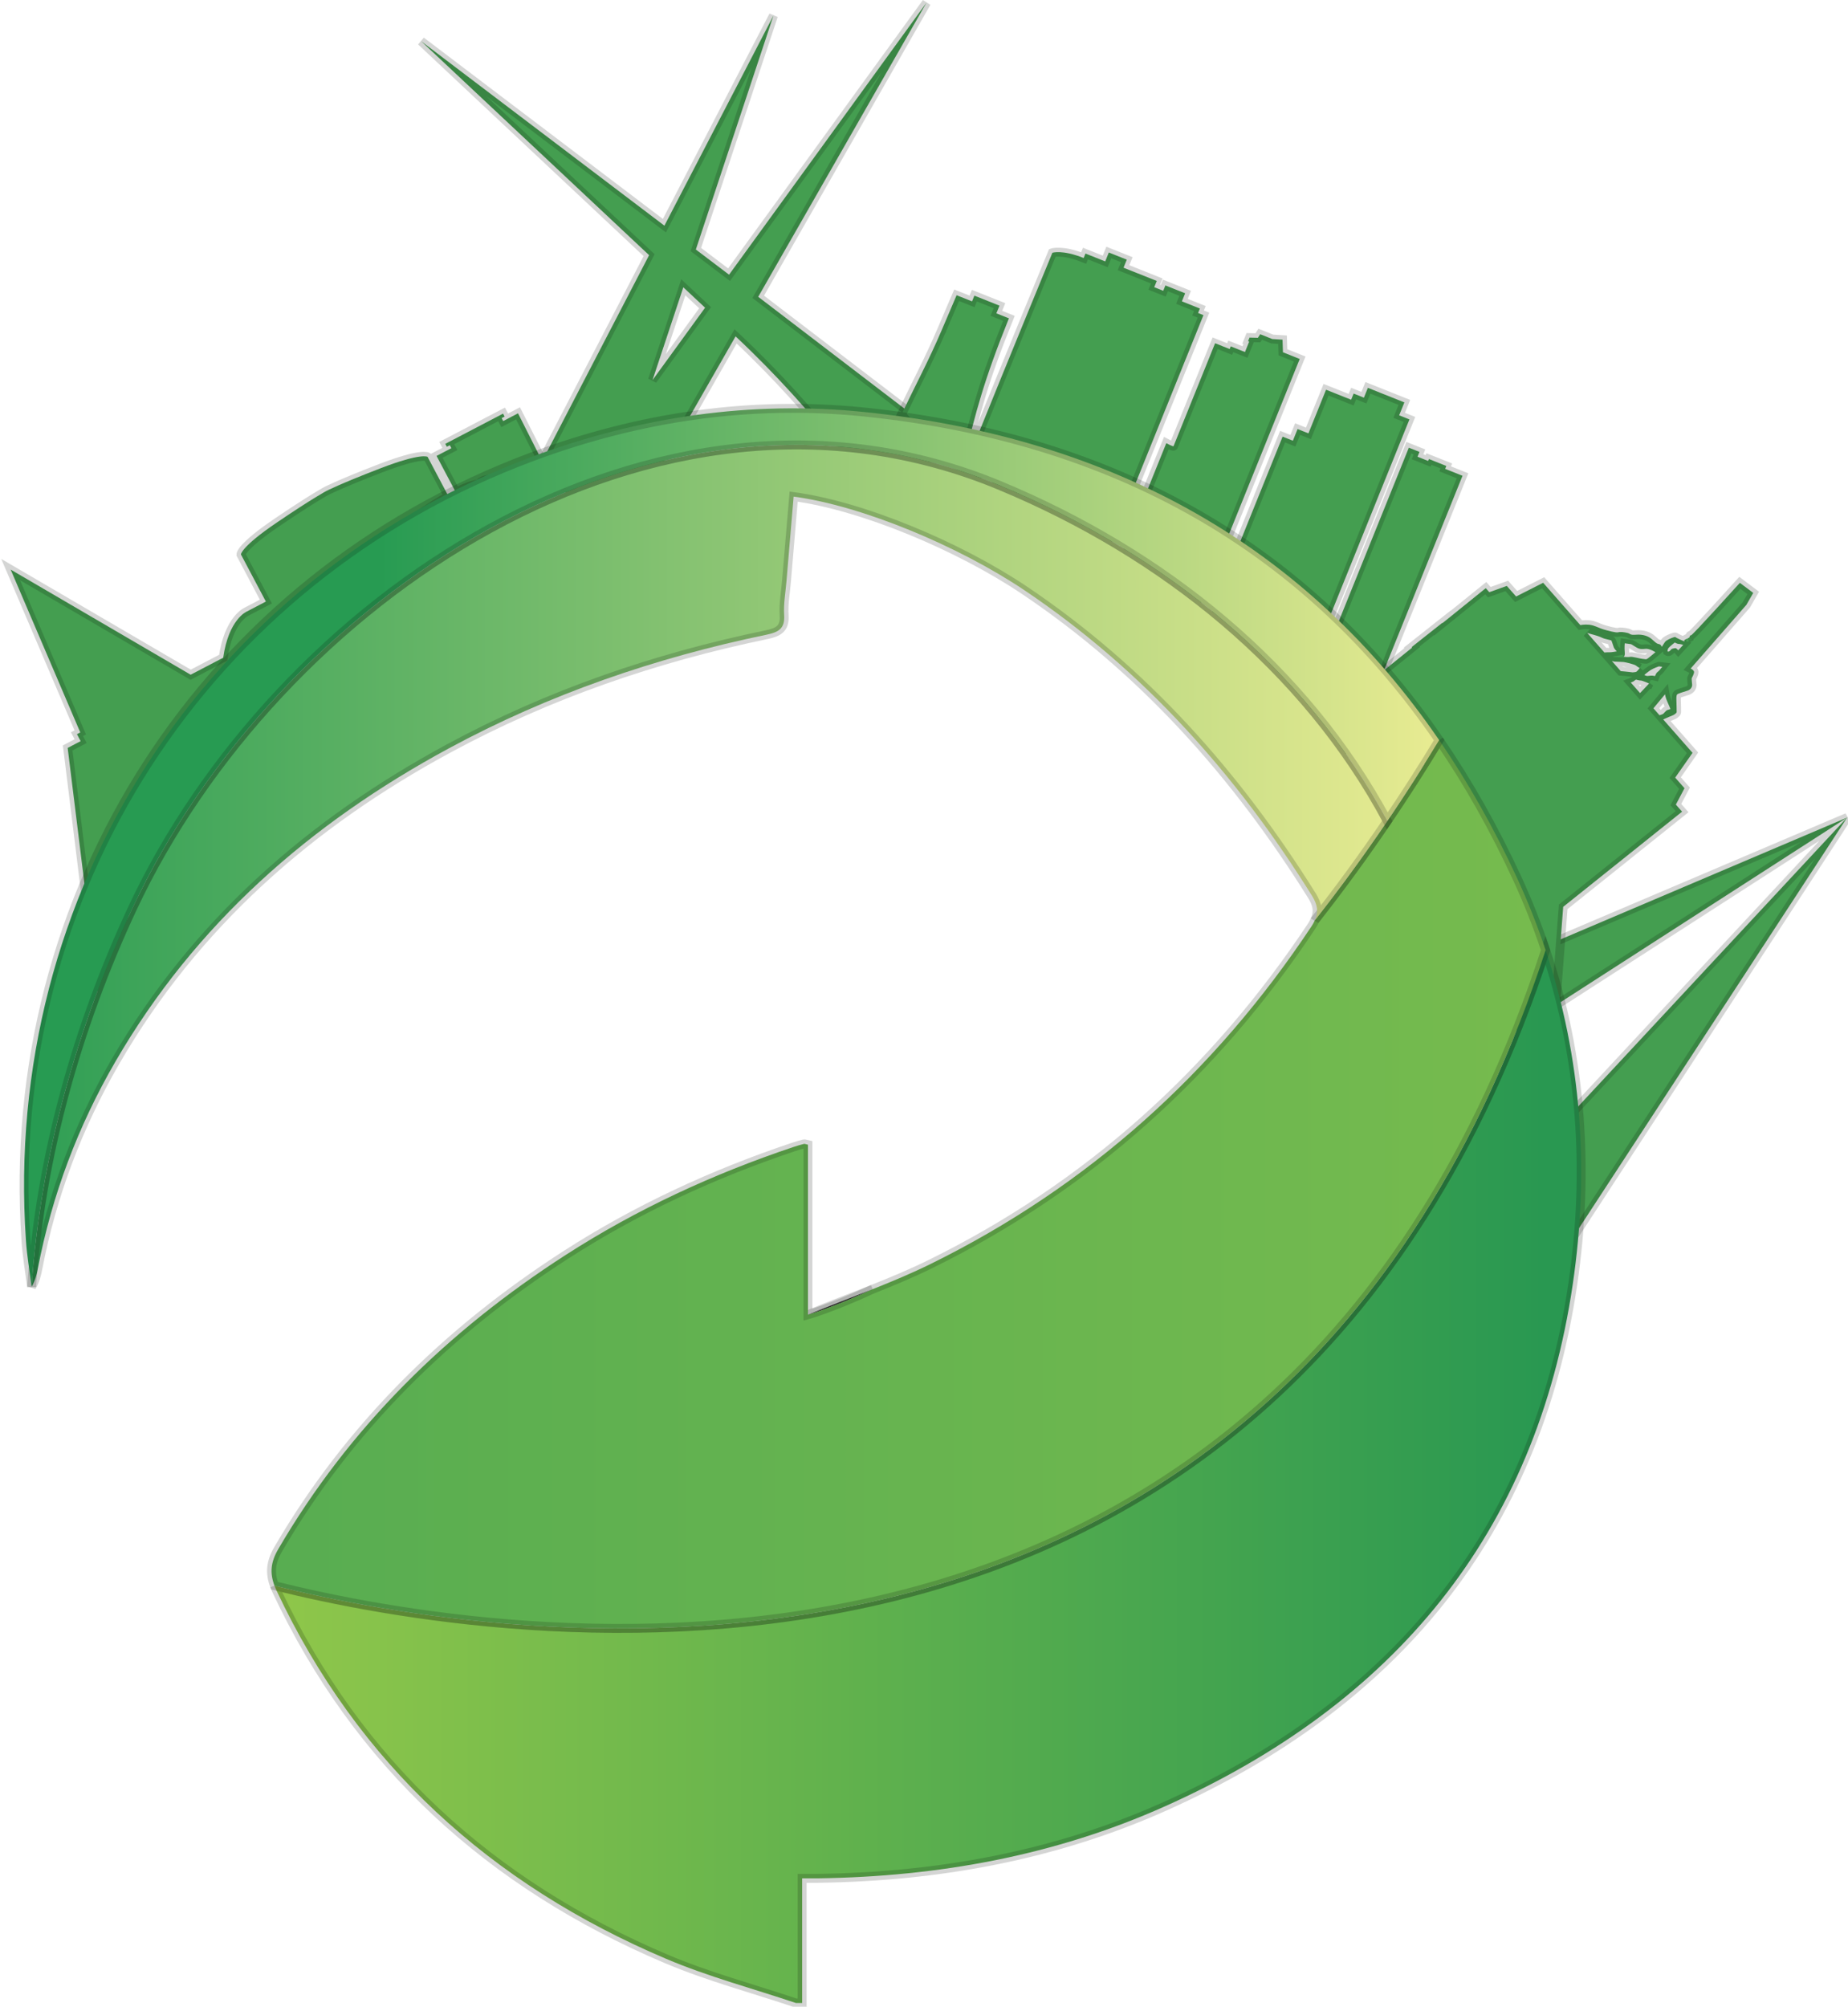 <?xml version="1.0" encoding="UTF-8" standalone="no"?>
<!-- Created with Inkscape (http://www.inkscape.org/) -->

<svg
   version="1.1"
   id="svg1"
   width="85.856"
   height="93.226"
   viewBox="0 0 85.856 93.226"
   xmlns="http://www.w3.org/2000/svg"
   xmlns:svg="http://www.w3.org/2000/svg">
  <defs
     id="defs1">
    <linearGradient
       x1="99.43"
       y1="173.86"
       x2="261.16"
       y2="173.86"
       gradientUnits="userSpaceOnUse"
       spreadMethod="pad"
       id="linearGradient12"
       gradientTransform="matrix(1.333,0,0,-1.333,-10.776,391.98)">
      <stop
         style="stop-opacity:1;stop-color:#92c84a"
         offset="0"
         id="stop10" />
      <stop
         style="stop-opacity:1;stop-color:#299851"
         offset="0.99"
         id="stop11" />
      <stop
         style="stop-opacity:1;stop-color:#299851"
         offset="1"
         id="stop12" />
    </linearGradient>
    <linearGradient
       x1="269.13"
       y1="223.65"
       x2="92.64"
       y2="223.65"
       gradientUnits="userSpaceOnUse"
       spreadMethod="pad"
       id="linearGradient15"
       gradientTransform="matrix(1.333,0,0,-1.333,-10.776,391.98)">
      <stop
         style="stop-opacity:1;stop-color:#78bc4e"
         offset="0"
         id="stop13" />
      <stop
         style="stop-opacity:1;stop-color:#56ac51"
         offset="0.99"
         id="stop14" />
      <stop
         style="stop-opacity:1;stop-color:#56ac51"
         offset="1"
         id="stop15" />
    </linearGradient>
    <linearGradient
       x1="248.9"
       y1="237.97"
       x2="64.59"
       y2="237.97"
       gradientUnits="userSpaceOnUse"
       spreadMethod="pad"
       id="linearGradient18"
       gradientTransform="matrix(1.333,0,0,-1.333,-10.776,391.98)">
      <stop
         style="stop-opacity:1;stop-color:#eced93"
         offset="0"
         id="stop16" />
      <stop
         style="stop-opacity:1;stop-color:#279b52"
         offset="0.99"
         id="stop17" />
      <stop
         style="stop-opacity:1;stop-color:#279b52"
         offset="1"
         id="stop18" />
    </linearGradient>
    <linearGradient
       x1="248.76"
       y1="243.53"
       x2="115.32"
       y2="243.53"
       gradientUnits="userSpaceOnUse"
       spreadMethod="pad"
       id="linearGradient21"
       gradientTransform="matrix(1.333,0,0,-1.333,-10.776,391.98)">
      <stop
         style="stop-opacity:1;stop-color:#eced93"
         offset="0"
         id="stop19" />
      <stop
         style="stop-opacity:1;stop-color:#279b52"
         offset="0.99"
         id="stop20" />
      <stop
         style="stop-opacity:1;stop-color:#279b52"
         offset="1"
         id="stop21" />
    </linearGradient>
  </defs>
  <g
     id="layer-Pr12"
     transform="translate(-211.309,-197.121)">
    <g
       id="g1"
       transform="matrix(0.44,0,0,0.44,139.372,156.884)"
       style="stroke-width:1.455;stroke-dasharray:none">
      <g
         id="g2"
         transform="matrix(0.647,0,0,0.647,109.677,143.717)">
        <path
           id="path6"
           d="m 384.669,52.607 -0.04,0.017 0.024,-0.037 -0.041,0.044 -84.191,35.799 14.677,8.993 69.484,-44.761 -56.228,60.414 6.411,15.909 49.854,-76.347 z"
           style="display:inline;fill:#449e50;fill-opacity:1;fill-rule:evenodd;stroke:#070c06;stroke-width:1.455;stroke-dasharray:none;stroke-opacity:0.173" />
        <path
           id="path7"
           d="m 237.65,-13.984 4e-4,-4e-4 -1.262,4.167 -29.471,-22.533 27.465,-48.009 -32.226,44.399 -5.419,-4.108 12.666,-38.179 -17.797,34.288 -39.703,-30.11 37.205,34.923 -20.11,38.744 c 7.105,-0.121 13.937,-0.062 19.603,0.063 l 14.621,-25.556 c 28.289,26.555 25.948,42.787 34.427,11.913 z m -42.957,-19.92 3.552,3.332 -8.576,11.812 z"
           style="fill:#449e50;fill-opacity:1;fill-rule:nonzero;stroke:#070c06;stroke-width:1.455;stroke-dasharray:none;stroke-opacity:0.173" />
        <path
           id="path8"
           d="m 172.763,-3.355 -5.046,-9.982 -2.418,1.264 -0.254,-0.481 0.483,-0.253 -0.253,-0.48 -9.428,4.929 0.254,0.48 0.484,-0.253 0.255,0.481 -2.417,1.264 3.137,5.928 c 1.48,-0.753 2.775,-1.246 3.759,-1.346 1.455,-2.03 7.241,0.776 11.446,-1.552 z m -16.406,3.543 -3.399,-6.423 c 0,0 -0.992,-0.707 -7.66,1.858 -6.666,2.566 -8.842,3.704 -8.842,3.704 0,0 -2.175,1.138 -8.08,5.144 -5.904,4.007 -5.879,5.221 -5.879,5.221 0,0 2.581,4.878 4.07,7.69 l -3.143,1.643 c 0,0 -2.923,1.236 -3.822,7.52 l -5.31,2.776 -29.376,-17.159 11.363,26.577 -0.543,0.284 0.602,1.137 -2.116,1.107 4.94,40.012 c 7.734,-12.557 8.017,-38.637 18.585,-49.794 6.173,-6.519 12.807,-12.134 20.521,-18.184 3.251,-2.55 11.869,-9.617 18.088,-13.111"
           style="fill:#449e50;fill-opacity:1;fill-rule:nonzero;stroke:#070c06;stroke-width:1.455;stroke-dasharray:none;stroke-opacity:0.173" />
        <path
           id="path9"
           d="m 303.742,41.681 4.817,-10.806 -0.373,-0.148 13.672,-33.872 -2.835,-1.131 0.191,-0.471 -2.839,-1.132 -0.127,0.314 -1.731,-0.689 0.316,-0.783 -1.736,-0.692 -14.052,34.811 -1.521,-0.607 15.67,-38.818 -1.676,-0.669 0.85,-2.107 -5.957,-2.376 -0.647,1.604 -1.677,-0.669 -0.406,1.004 -4.095,-1.633 -2.875,7.124 -1.769,-0.705 -0.769,1.905 -1.676,-0.668 c 0,0 -10.103,25.032 -11.823,29.289 l -2.002,-0.799 16.616,-41.162 -2.736,-1.091 -0.067,-2.059 -1.683,-0.107 -1.962,-0.783 -0.375,0.585 -1.366,-0.035 -0.236,0.583 0.179,0.071 -0.687,1.702 -2.32,-0.925 -0.177,0.439 -2.379,-0.949 c 0,0 -6.715,16.637 -6.775,16.782 -0.059,0.147 -1.189,-0.474 -1.189,-0.474 l -8.82,21.848 -2.041,-0.813 16.925,-41.93 -0.878,-0.35 0.294,-0.729 -2.933,-1.17 0.53,-1.312 -3.224,-1.287 -0.354,0.876 -1.466,-0.585 0.412,-1.02 -5.424,-2.164 0.53,-1.312 -2.932,-1.169 -0.588,1.457 -3.225,-1.287 -0.294,0.731 c -3.52,-1.404 -5.104,-0.853 -5.104,-0.853 0,0 -7.612,18.454 -12.26,30.002 l -2.175,3.922 c 1.943,-7.969 3.217,-13.005 7.343,-23.229 l -2.049,-0.816 0.507,-1.253 -4.097,-1.633 -0.379,0.939 -2.521,-1.005 -2.459,5.76 v 6.67e-4 l -8e-4,0.001 c -2.104,4.929 -4.166,8.729 -6.535,13.692 l 0.649,0.758 -1.008,-0.005 -0.261,0.547 c 1.087,0.265 2.183,0.538 3.283,0.817 l -0.202,0.686 -4.06,0.548 -0.739,1.546 3.321,0.671 14.341,6.216 0.001,4e-4 3.177,3.284 13.224,15.534 36.211,27.549 5.51,-3.319 z m -61.495,-50.182 c -1.849,4.603 6.514,6.611 6.547,6.771 0.117,0.554 0.919,1.381 0.919,1.381 l -4.63,-5.083 0.053,5.889 -5.242,-9.634 c 0.787,0.222 1.572,0.447 2.353,0.677"
           style="fill:#449e50;fill-opacity:1;fill-rule:nonzero;stroke:#070c06;stroke-width:1.455;stroke-dasharray:none;stroke-opacity:0.173" />
        <path
           id="path10"
           d="m 308.525,29.024 26.883,55.885 1.632,-1.328 1.248,-16.382 19.402,-15.528 -1.015,-1.155 c 0.529,-1.006 1.409,-2.674 1.409,-2.674 l -1.519,-1.729 2.83,-4.043 -4.794,-5.457 0.359,-0.152 c 0,0 1.15,-0.507 1.251,-0.532 0.099,-0.026 0.577,-0.32 0.592,-0.513 0.012,-0.195 -0.03,-1.5 -0.039,-1.861 -0.008,-0.359 -0.038,-0.881 0.136,-1.032 0.173,-0.152 1.11,-0.414 1.68,-0.603 0.571,-0.19 0.766,-0.664 0.753,-0.96 -0.012,-0.292 -0.129,-0.985 -0.054,-1.109 0.073,-0.126 0.375,-0.69 0.362,-0.986 -0.012,-0.292 -0.551,-0.557 -0.551,-0.557 l 9.095,-10.393 1.115,-1.945 -2.182,-1.643 c 0,0 -7.832,8.686 -7.988,8.578 -0.156,-0.108 -0.253,0.34 -0.253,0.34 0,0 -0.374,0.203 -0.678,0.345 -0.305,0.143 -0.089,0.321 -0.089,0.321 0,0 -1.368,-0.579 -1.491,-0.719 -0.121,-0.138 -1.169,0.344 -1.512,0.582 -0.345,0.237 -0.698,1.093 -0.753,0.96 -0.057,-0.135 -0.14,-0.368 -0.497,-0.425 -0.357,-0.058 -0.629,-0.368 -1.157,-0.828 -0.525,-0.458 -1.419,-0.777 -2.508,-0.689 -1.087,0.089 -0.873,-0.156 -1.421,-0.292 -0.548,-0.133 -1.164,-0.207 -1.5,-0.1 -0.336,0.108 -1.783,-0.283 -2.456,-0.489 -0.675,-0.211 -0.892,-0.388 -1.725,-0.638 -0.683,-0.206 -1.536,-0.141 -2.008,-0.05 l -6.067,-6.907 -4.413,2.24 -1.52,-1.73 c 0,0 -1.782,0.642 -2.855,1.028 l -0.578,-0.658 -7.087,5.722 0.026,-0.088 -5.041,3.988 0.108,0.062 z m 34.788,-6.207 c 0.161,0.043 0.901,0.258 1.344,0.481 0.443,0.224 1.483,0.361 1.508,0.459 0.027,0.101 0.277,0.737 0.356,1.035 0.078,0.298 0.508,0.717 0.508,0.717 0,0 -0.897,0.167 -1.158,0.15 -0.168,-0.012 -0.584,0.015 -0.858,0.035 l -2.822,-3.212 c 0.093,0.07 0.961,0.291 1.123,0.335 z m 5.991,1.511 c 0.196,0.014 0.907,0.613 1.39,0.744 0.483,0.13 0.917,-0.004 1.244,0.018 0.326,0.024 0.804,0.217 1.056,0.364 0.252,0.149 0.348,0.188 0.348,0.188 0,0 -1.253,1.087 -1.453,1.139 -0.199,0.052 -0.261,-0.018 -0.653,-0.044 -0.39,-0.027 -1.709,-0.408 -2.007,-0.331 -0.289,0.073 -1.107,-0.007 -1.173,-0.014 0.041,0.004 0.346,0.001 0.274,-0.731 -0.077,-0.785 0.001,-1.465 0.001,-1.465 0,0 0.778,0.117 0.974,0.132 z m 1.47,3.908 c 0,0 -0.431,0.557 -0.567,0.613 -0.137,0.056 -0.596,0.09 -0.596,0.09 0,0 -1.039,-0.135 -1.495,-0.166 -0.125,-0.008 -0.274,-0.022 -0.431,-0.034 l -1.45,-1.652 c 0.183,0.048 0.348,0.086 0.419,0.091 0.195,0.012 1.208,0.05 1.469,0.066 0.261,0.017 1.808,0.382 2.056,0.594 0.247,0.212 0.595,0.398 0.595,0.398 z m 5.721,-4.173 c 0,0 0.474,0.259 0.64,0.238 0.164,-0.022 0.743,0.147 0.743,0.147 l -0.814,0.891 c 0,0 -0.304,-0.345 -0.436,-0.355 -0.13,-0.008 -0.33,0.042 -0.53,0.095 -0.199,0.051 -0.208,0.18 -0.417,0.362 -0.209,0.181 -0.365,0.074 -0.365,0.074 0,0 -0.043,-0.328 0.205,-0.606 0.247,-0.277 0.974,-0.845 0.974,-0.845 z m -2.818,4.824 c -0.239,0.147 -0.405,0.658 -0.405,0.658 0,0 -0.387,-0.092 -0.618,-0.076 -0.229,0.019 -0.46,0.035 -0.625,0.056 -0.165,0.021 -0.513,-0.164 -0.513,-0.164 0,0 0.627,-0.544 1.106,-0.838 0.479,-0.294 1.284,-0.565 1.284,-0.565 l 0.55,0.068 c 0,0 -0.539,0.714 -0.778,0.86 z m -1.372,1.861 -1.476,1.57 -1.51,-1.719 c 0.215,-0.081 0.385,-0.156 0.385,-0.156 l 0.449,-0.327 c 0,0 0.643,0.173 0.807,0.151 0.167,-0.02 1.344,0.482 1.344,0.482 z m 2.976,2.97 c 0.285,0.604 0.506,1.205 0.506,1.205 0,0 -0.434,0.134 -0.57,0.189 -0.134,0.057 -0.422,0.428 -0.596,0.579 -0.091,0.08 -0.368,0.173 -0.616,0.242 l -0.995,-1.132 1.892,-2.282 c 0,0 0.092,0.592 0.379,1.199"
           style="display:inline;fill:#449e50;fill-opacity:1;fill-rule:nonzero;stroke:#070c06;stroke-width:1.455;stroke-dasharray:none;stroke-opacity:0.173" />
        <path
           id="path12"
           d="m 127.974,177.984 c 0.099,0.263 0.207,0.528 0.336,0.803 13.3,28.315 34.939,47.938 63.598,60.097 6.837,2.902 14.092,4.825 21.155,7.2 0.34,0 0.681,0 1.022,0 0,-6.734 0,-13.468 0,-20.345 1.117,0 1.873,0.011 2.629,0 19.606,-0.271 38.604,-3.715 56.526,-11.726 37.308,-16.673 60.597,-44.425 66.611,-85.246 2.748,-18.664 1.412,-36.994 -4.434,-54.505 C 291.657,208.286 164.356,187.082 127.974,177.984"
           style="display:inline;fill:url(#linearGradient12);fill-rule:evenodd;stroke:#070c06;stroke-width:1.455;stroke-dasharray:none;stroke-opacity:0.173" />
        <path
           id="path13"
           d="m 215.034,133.763 c 0,0 3.917,-1.099 10.544,-4.161 -3.445,1.368 -6.968,2.694 -10.544,4.161"
           style="display:inline;fill:#373435;fill-opacity:1;fill-rule:nonzero;stroke:#070c06;stroke-width:1.455;stroke-dasharray:none;stroke-opacity:0.173" />
        <path
           id="path15"
           d="m 318.047,39.996 c -6.658,10.997 -13.478,20.746 -20.29,29.394 -0.143,0.321 -0.315,0.647 -0.547,0.995 -15.823,23.83 -36.39,42.392 -62.143,55.089 -3.077,1.516 -6.248,2.841 -9.489,4.129 -6.627,3.061 -10.544,4.161 -10.544,4.161 0,-9.713 0,-18.746 0,-27.742 -0.335,-0.073 -0.516,-0.169 -0.662,-0.133 -0.574,0.144 -1.142,0.313 -1.703,0.501 -13.104,4.396 -25.563,10.141 -37.183,17.628 -19.305,12.438 -35.271,28.083 -46.884,47.973 -1.248,2.137 -1.423,3.888 -0.628,5.994 36.381,9.098 163.683,30.302 207.443,-103.722 -1.317,-3.945 -2.858,-7.853 -4.636,-11.712 -3.768,-8.16 -8.015,-15.673 -12.735,-22.554"
           style="display:inline;fill:url(#linearGradient15);fill-rule:evenodd;stroke:#070c06;stroke-width:1.455;stroke-dasharray:none;stroke-opacity:0.173" />
        <path
           id="path18"
           d="m 246.385,-1.544 c -56.463,-23.473 -118.249,19.093 -141.6,68.997 -8.963,19.153 -15.036,40.587 -16.445,61.743 0.595,-1.006 0.821,-1.976 1.012,-2.97 2.309,-11.972 6.559,-23.246 12.664,-33.776 12.997,-22.418 31.732,-38.851 54.406,-51.108 16.319,-8.826 33.684,-14.787 51.835,-18.548 1.928,-0.405 3.035,-0.949 2.893,-3.196 -0.119,-1.835 0.226,-3.704 0.381,-5.561 0.381,-4.589 0.774,-9.177 1.166,-13.781 11.128,1.479 26.899,8.047 37.672,15.283 19.472,13.096 34.611,30.146 46.931,49.867 0.915,1.479 1.072,2.637 0.463,3.987 3.95,-5.016 7.9,-10.414 11.823,-16.202 -13.381,-24.983 -36.459,-43.617 -63.201,-54.735"
           style="display:inline;fill:url(#linearGradient18);fill-rule:evenodd;stroke:#070c06;stroke-width:1.455;stroke-dasharray:none;stroke-opacity:0.173" />
        <path
           id="path21"
           d="m 224.194,-13.551 c -18.567,-1.903 -36.694,0.794 -54.143,7.29 -53.442,19.898 -86.519,71.195 -82.639,127.898 0.166,2.532 0.607,5.039 0.928,7.559 1.408,-21.156 7.482,-42.59 16.445,-61.743 23.351,-49.905 85.137,-92.47 141.6,-68.997 26.741,11.118 49.82,29.753 63.201,54.735 2.839,-4.188 5.664,-8.576 8.458,-13.195 -21.47,-31.326 -52.784,-49.333 -93.849,-53.547"
           style="display:inline;mix-blend-mode:normal;fill:url(#linearGradient21);fill-rule:evenodd;stroke:#070c06;stroke-width:1.455;stroke-dasharray:none;stroke-opacity:0.173" />
      </g>
    </g>
  </g>
</svg>
